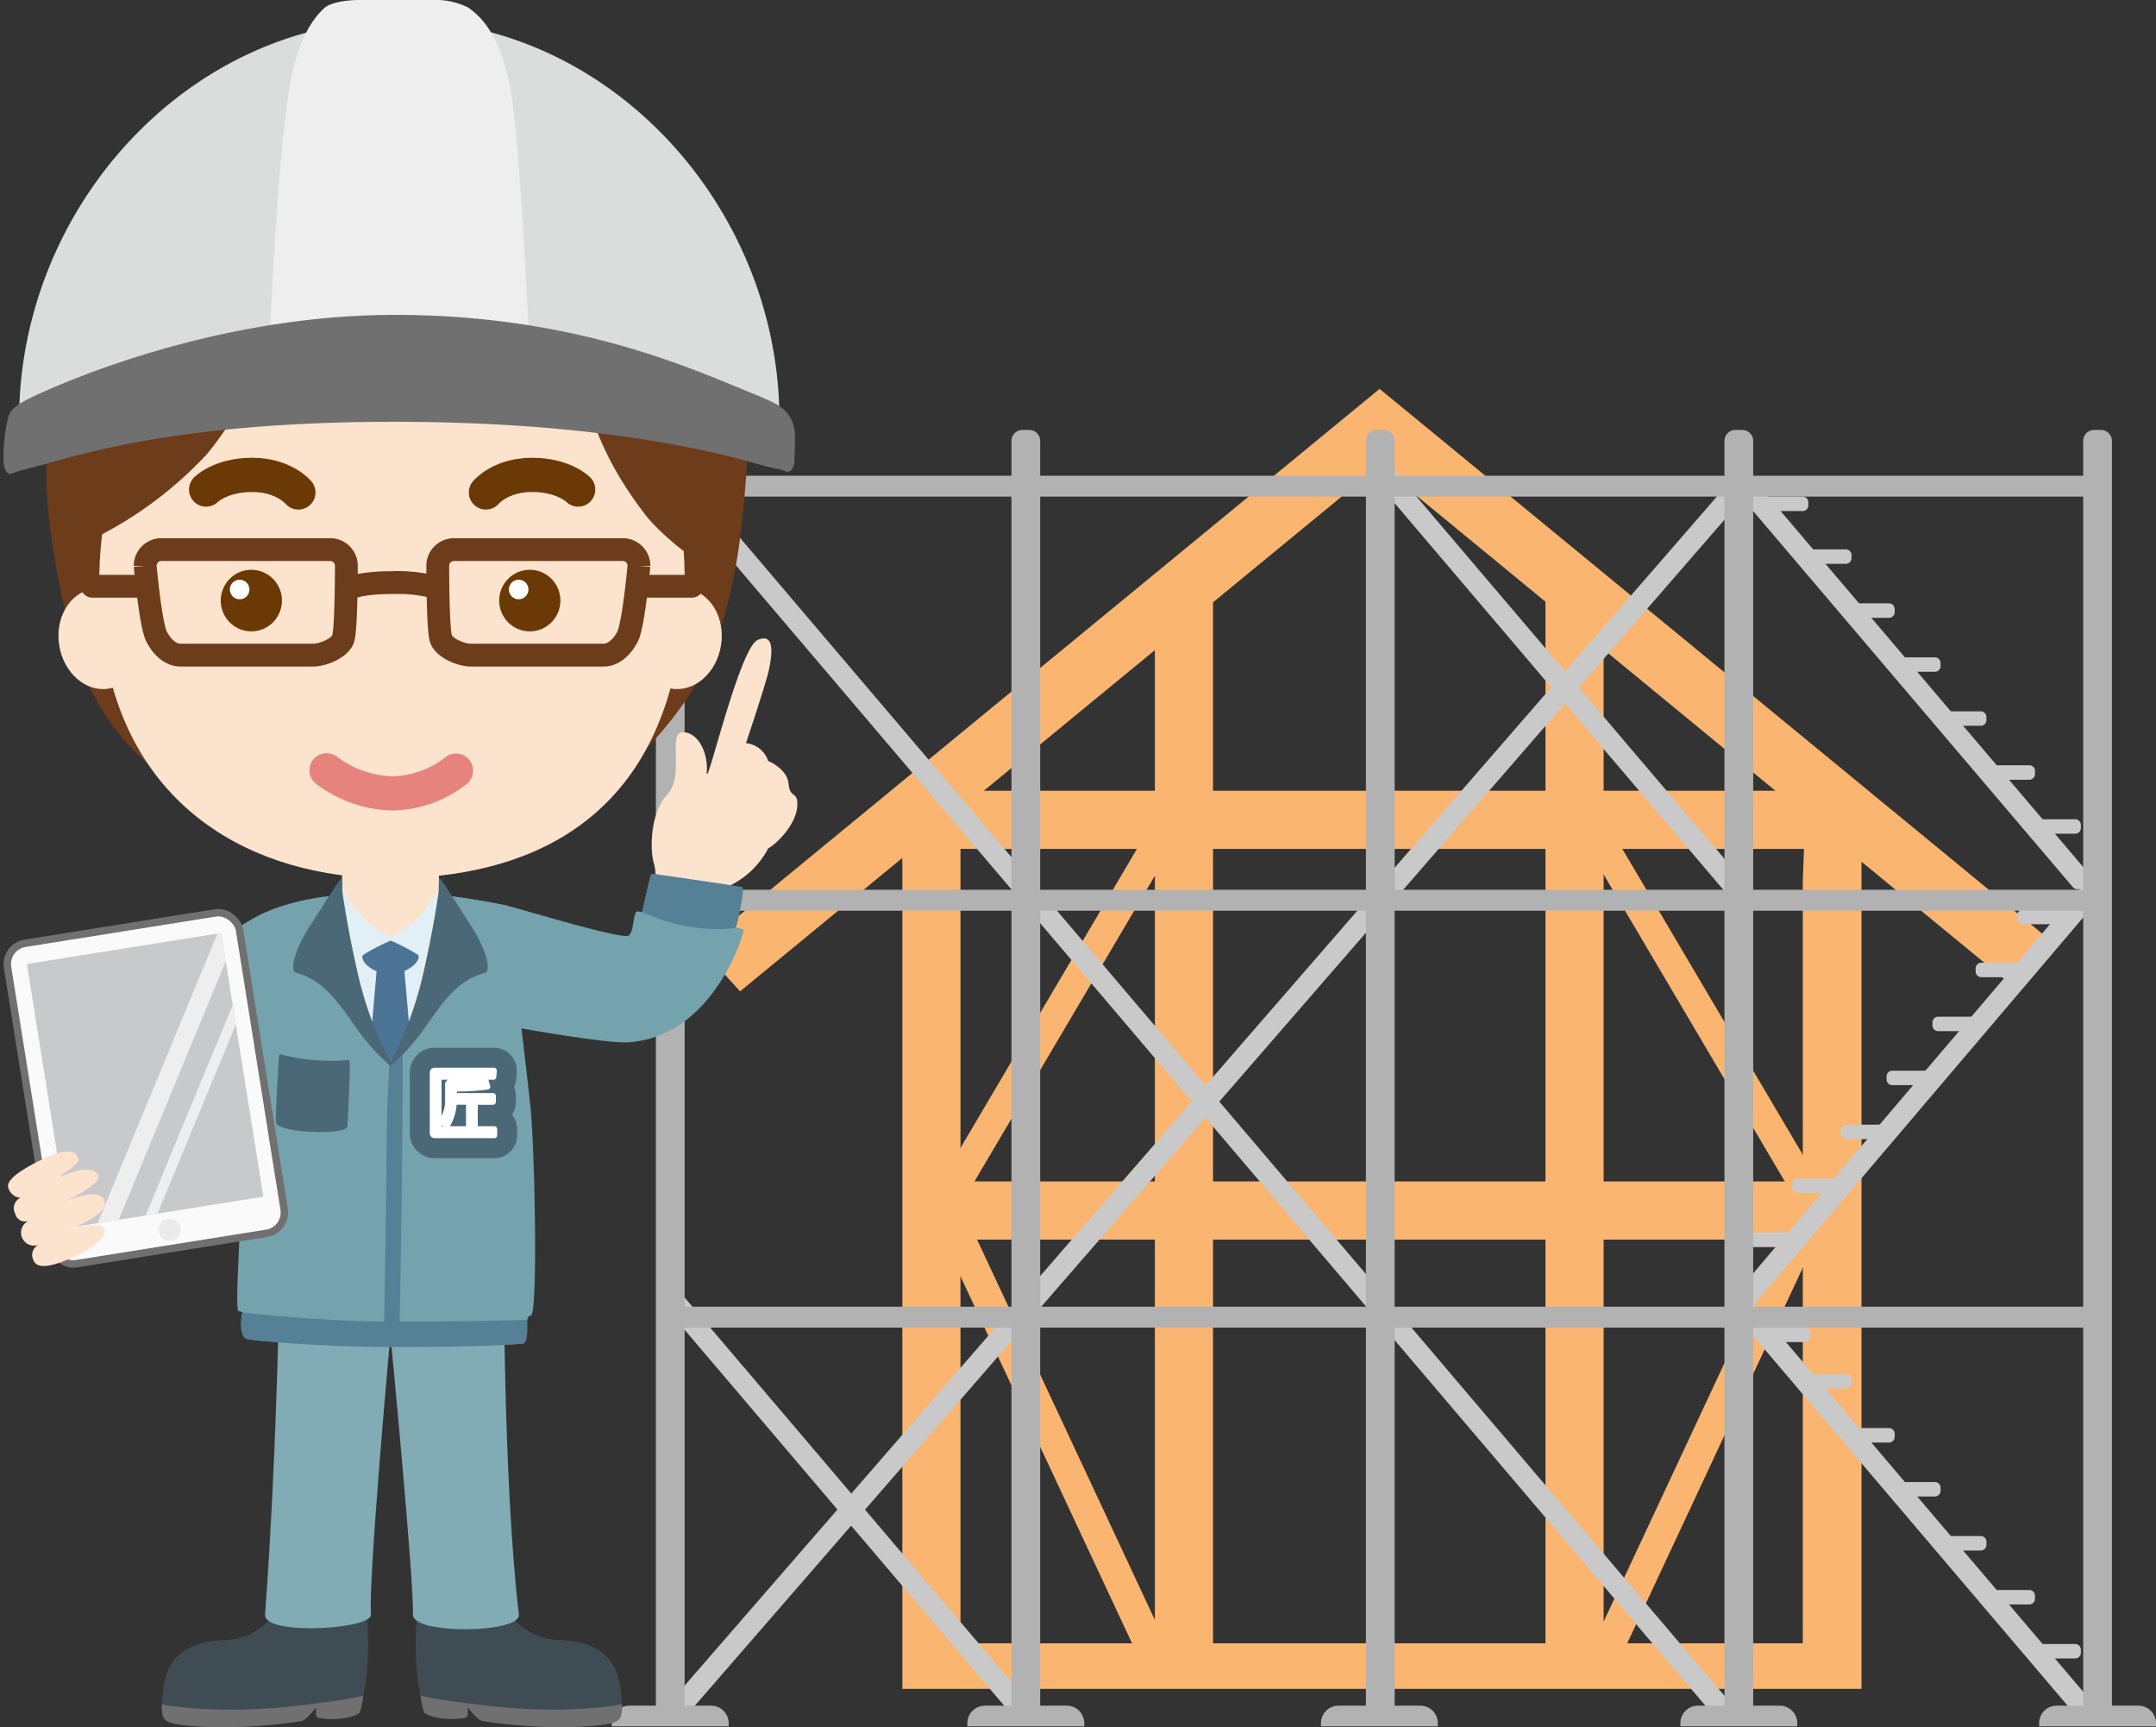 <svg xmlns="http://www.w3.org/2000/svg" xmlns:xlink="http://www.w3.org/1999/xlink" width="322.52" height="258.311" viewBox="0 0 322.52 258.311">
  <rect x="0" y="0" width="322.52" height="258.311" fill="#333333" stroke="none"/>
  <defs>
    <clipPath id="clip-path">
      <rect id="長方形_9" data-name="長方形 9" width="29.442" height="39.946" transform="translate(0 4.644) rotate(-9.076)" fill="none"/>
    </clipPath>
  </defs>
  <g id="img_intro01" transform="translate(-1227.481 -3269.628)">
    <g id="グループ_14150" data-name="グループ 14150">
      <path id="パス_244" data-name="パス 244" d="M275.7,61.64h0L174.064,145.181l5.968,6.56,24.27-19.947V256.062H347.79v-123.7l23.582,19.383,5.675-6.8Zm63.305,73.544V249.246H213V134.689l0-10.072,62.7-51.536h0l63.67,52.333Z" transform="translate(1158.16 3266.142)" fill="#fab570"/>
      <path id="パス_26698" data-name="パス 26698" d="M0,0H8.7V164.772H0Z" transform="translate(1400.241 3356.072)" fill="#fab570"/>
      <path id="パス_26699" data-name="パス 26699" d="M0,0H4.349V59.428H0Z" transform="translate(1398.693 3394.661) rotate(30.553)" fill="#fab570"/>
      <path id="パス_26700" data-name="パス 26700" d="M0,0H4.349V59.428H0Z" transform="translate(1499.242 3445.838) rotate(149.447)" fill="#fab570"/>
      <path id="パス_245" data-name="パス 245" d="M267.648,369.366l-3.745,2.791,30.209,64.606,3.745-2.791Z" transform="translate(1104.582 3082.621)" fill="#fab570"/>
      <path id="パス_246" data-name="パス 246" d="M533.948,369.366l3.745,2.791-30.209,64.606-3.745-2.791Z" transform="translate(961.549 3082.621)" fill="#fab570"/>
      <path id="パス_26701" data-name="パス 26701" d="M0,0H8.7V164.772H0Z" transform="translate(1458.672 3356.072)" fill="#fab570"/>
      <path id="パス_26702" data-name="パス 26702" d="M0,0H8.7V136.365H0Z" transform="translate(1502.009 3387.884) rotate(90)" fill="#fab570"/>
      <path id="パス_26703" data-name="パス 26703" d="M0,0H8.7V136.365H0Z" transform="translate(1502.009 3446.314) rotate(90)" fill="#fab570"/>
      <path id="パス_26704" data-name="パス 26704" d="M1.506,0h.116A1.506,1.506,0,0,1,3.128,1.506V239.06a1.506,1.506,0,0,1-1.506,1.506H1.506A1.506,1.506,0,0,1,0,239.06V1.506A1.506,1.506,0,0,1,1.506,0Z" transform="matrix(0.762, -0.648, 0.648, 0.762, 1329.508, 3344.692)" fill="#c9c9ca"/>
      <path id="パス_247" data-name="パス 247" d="M322.508,100.514l-1.457-1.239a.608.608,0,0,0-.857.069L163.108,280.235a.608.608,0,0,0,.069.857l1.457,1.239a.608.608,0,0,0,.857-.069L322.577,101.371A.608.608,0,0,0,322.508,100.514Z" transform="translate(1164.779 3243.784)" fill="#c9c9ca"/>
      <path id="パス_26705" data-name="パス 26705" d="M.991,0H2.137a.991.991,0,0,1,.991.991V82a.991.991,0,0,1-.991.991H.991A.991.991,0,0,1,0,82V.991A.991.991,0,0,1,.991,0Z" transform="matrix(0.762, -0.648, 0.648, 0.762, 1326.11, 3464.05)" fill="#c9c9ca"/>
      <path id="パス_26706" data-name="パス 26706" d="M.991,0H2.137a.991.991,0,0,1,.991.991V82a.991.991,0,0,1-.991.991H.991A.991.991,0,0,1,0,82V.991A.991.991,0,0,1,.991,0Z" transform="matrix(0.762, -0.648, 0.648, 0.762, 1433.079, 3341.314)" fill="#c9c9ca"/>
      <path id="パス_26707" data-name="パス 26707" d="M.977,0H2.151a.977.977,0,0,1,.977.977V79.694a.977.977,0,0,1-.977.977H.977A.977.977,0,0,1,0,79.694V.977A.977.977,0,0,1,.977,0Z" transform="matrix(0.762, -0.648, 0.648, 0.762, 1485.901, 3464.888)" fill="#c9c9ca"/>
      <path id="パス_26708" data-name="パス 26708" d="M.85,0H6.26a.85.85,0,0,1,.85.85v.463a.85.85,0,0,1-.85.85H.85A.85.85,0,0,1,0,1.314V.85A.85.85,0,0,1,.85,0Z" transform="translate(1497.344 3475.125)" fill="#c9c9ca"/>
      <path id="パス_26709" data-name="パス 26709" d="M.85,0H6.26a.85.85,0,0,1,.85.85v.463a.85.85,0,0,1-.85.85H.85A.85.85,0,0,1,0,1.314V.85A.85.85,0,0,1,.85,0Z" transform="translate(1491.188 3468.175)" fill="#c9c9ca"/>
      <path id="パス_26710" data-name="パス 26710" d="M.85,0H6.26a.85.85,0,0,1,.85.85v.463a.85.85,0,0,1-.85.85H.85A.85.85,0,0,1,0,1.314V.85A.85.85,0,0,1,.85,0Z" transform="translate(1503.802 3483.198)" fill="#c9c9ca"/>
      <path id="パス_26711" data-name="パス 26711" d="M.85,0H6.26a.85.85,0,0,1,.85.85v.463a.85.85,0,0,1-.85.85H.85A.85.85,0,0,1,0,1.314V.85A.85.85,0,0,1,.85,0Z" transform="translate(1510.663 3491.27)" fill="#c9c9ca"/>
      <path id="パス_26712" data-name="パス 26712" d="M.85,0H6.26a.85.85,0,0,1,.85.85v.463a.85.85,0,0,1-.85.85H.85A.85.85,0,0,1,0,1.314V.85A.85.85,0,0,1,.85,0Z" transform="translate(1517.525 3499.343)" fill="#c9c9ca"/>
      <path id="パス_26713" data-name="パス 26713" d="M.85,0H6.26a.85.85,0,0,1,.85.85v.463a.85.85,0,0,1-.85.85H.85A.85.85,0,0,1,0,1.314V.85A.85.85,0,0,1,.85,0Z" transform="translate(1524.79 3507.415)" fill="#c9c9ca"/>
      <path id="パス_26714" data-name="パス 26714" d="M.85,0H6.26a.85.85,0,0,1,.85.85v.463a.85.85,0,0,1-.85.85H.85A.85.85,0,0,1,0,1.314V.85A.85.85,0,0,1,.85,0Z" transform="translate(1531.652 3515.488)" fill="#c9c9ca"/>
      <path id="パス_26715" data-name="パス 26715" d="M.991,0H2.137a.991.991,0,0,1,.991.991V82a.991.991,0,0,1-.991.991H.991A.991.991,0,0,1,0,82V.991A.991.991,0,0,1,.991,0Z" transform="matrix(-0.762, -0.648, 0.648, -0.762, 1489.198, 3465.525)" fill="#c9c9ca"/>
      <path id="パス_26716" data-name="パス 26716" d="M.85,0H6.26a.85.85,0,0,1,.85.85v.463a.85.85,0,0,1-.85.85H.85A.85.85,0,0,1,0,1.314V.85A.85.85,0,0,1,.85,0Z" transform="translate(1530.129 3415.767) rotate(-180)" fill="#c9c9ca"/>
      <path id="パス_26717" data-name="パス 26717" d="M.85,0H6.26a.85.85,0,0,1,.85.85v.463a.85.85,0,0,1-.85.85H.85A.85.85,0,0,1,0,1.314V.85A.85.85,0,0,1,.85,0Z" transform="translate(1536.347 3407.843) rotate(-180)" fill="#c9c9ca"/>
      <path id="パス_26718" data-name="パス 26718" d="M.85,0H6.26a.85.85,0,0,1,.85.85v.463a.85.85,0,0,1-.85.85H.85A.85.85,0,0,1,0,1.314V.85A.85.85,0,0,1,.85,0Z" transform="translate(1523.671 3423.839) rotate(-180)" fill="#c9c9ca"/>
      <path id="パス_26719" data-name="パス 26719" d="M.85,0H6.26a.85.85,0,0,1,.85.85v.463a.85.85,0,0,1-.85.85H.85A.85.85,0,0,1,0,1.314V.85A.85.85,0,0,1,.85,0Z" transform="translate(1516.809 3431.912) rotate(-180)" fill="#c9c9ca"/>
      <path id="パス_26720" data-name="パス 26720" d="M.85,0H6.26a.85.85,0,0,1,.85.85v.463a.85.85,0,0,1-.85.85H.85A.85.85,0,0,1,0,1.314V.85A.85.85,0,0,1,.85,0Z" transform="translate(1509.947 3439.984) rotate(-180)" fill="#c9c9ca"/>
      <path id="パス_26721" data-name="パス 26721" d="M.85,0H6.26a.85.85,0,0,1,.85.85v.463a.85.85,0,0,1-.85.85H.85A.85.85,0,0,1,0,1.314V.85A.85.85,0,0,1,.85,0Z" transform="translate(1502.683 3448.057) rotate(-180)" fill="#c9c9ca"/>
      <path id="パス_26722" data-name="パス 26722" d="M.85,0H6.26a.85.85,0,0,1,.85.85v.463a.85.85,0,0,1-.85.85H.85A.85.85,0,0,1,0,1.314V.85A.85.85,0,0,1,.85,0Z" transform="translate(1495.82 3456.129) rotate(-180)" fill="#c9c9ca"/>
      <path id="パス_26723" data-name="パス 26723" d="M.974,0h1.18a.974.974,0,0,1,.974.974V79.2a.974.974,0,0,1-.974.974H.974A.974.974,0,0,1,0,79.2V.974A.974.974,0,0,1,.974,0Z" transform="matrix(0.762, -0.648, 0.648, 0.762, 1486.225, 3341.929)" fill="#c9c9ca"/>
      <path id="パス_26724" data-name="パス 26724" d="M.85,0H6.26a.85.85,0,0,1,.85.85v.463a.85.85,0,0,1-.85.85H.85A.85.85,0,0,1,0,1.314V.85A.85.85,0,0,1,.85,0Z" transform="translate(1497.344 3351.786)" fill="#c9c9ca"/>
      <path id="パス_26725" data-name="パス 26725" d="M.85,0H6.26a.85.85,0,0,1,.85.85v.463a.85.85,0,0,1-.85.85H.85A.85.85,0,0,1,0,1.314V.85A.85.85,0,0,1,.85,0Z" transform="translate(1490.886 3343.893)" fill="#c9c9ca"/>
      <path id="パス_26726" data-name="パス 26726" d="M.85,0H6.26a.85.85,0,0,1,.85.85v.463a.85.85,0,0,1-.85.85H.85A.85.85,0,0,1,0,1.314V.85A.85.85,0,0,1,.85,0Z" transform="translate(1503.802 3359.859)" fill="#c9c9ca"/>
      <path id="パス_26727" data-name="パス 26727" d="M.85,0H6.26a.85.85,0,0,1,.85.85v.463a.85.85,0,0,1-.85.85H.85A.85.85,0,0,1,0,1.314V.85A.85.85,0,0,1,.85,0Z" transform="translate(1510.663 3367.931)" fill="#c9c9ca"/>
      <path id="パス_26728" data-name="パス 26728" d="M.85,0H6.26a.85.85,0,0,1,.85.85v.463a.85.85,0,0,1-.85.85H.85A.85.85,0,0,1,0,1.314V.85A.85.85,0,0,1,.85,0Z" transform="translate(1517.525 3376.004)" fill="#c9c9ca"/>
      <path id="パス_26729" data-name="パス 26729" d="M.85,0H6.26a.85.85,0,0,1,.85.85v.463a.85.85,0,0,1-.85.85H.85A.85.85,0,0,1,0,1.314V.85A.85.85,0,0,1,.85,0Z" transform="translate(1524.79 3384.076)" fill="#c9c9ca"/>
      <path id="パス_26730" data-name="パス 26730" d="M.85,0H6.26a.85.85,0,0,1,.85.85v.463a.85.85,0,0,1-.85.85H.85A.85.85,0,0,1,0,1.314V.85A.85.85,0,0,1,.85,0Z" transform="translate(1531.652 3392.149)" fill="#c9c9ca"/>
      <path id="パス_26731" data-name="パス 26731" d="M1.4,0h.322a1.4,1.4,0,0,1,1.4,1.4V214a1.4,1.4,0,0,1-1.4,1.4H1.4A1.4,1.4,0,0,1,0,214V1.4A1.4,1.4,0,0,1,1.4,0Z" transform="translate(1326.258 3343.893) rotate(-90)" fill="#b2b2b3"/>
      <path id="パス_248" data-name="パス 248" d="M161.268,401.719h213.8c.442,0,.8.179.8.4v2.328c0,.221-.359.4-.8.4h-213.8" transform="translate(1165.791 3063.327)" fill="#b2b2b3"/>
      <path id="パス_249" data-name="パス 249" d="M161.268,247.24h213.8c.442,0,.8.179.8.4v2.328c0,.221-.359.4-.8.4h-213.8" transform="translate(1165.791 3155.455)" fill="#b2b2b3"/>
      <path id="パス_26732" data-name="パス 26732" d="M2.624,0H14.862a2.624,2.624,0,0,1,2.624,2.624v.471H0V2.624A2.624,2.624,0,0,1,2.624,0Z" transform="translate(1319 3524.713)" fill="#b2b2b3"/>
      <path id="パス_26733" data-name="パス 26733" d="M2.624,0H14.862a2.624,2.624,0,0,1,2.624,2.624v.471H0V2.624A2.624,2.624,0,0,1,2.624,0Z" transform="translate(1372.192 3524.713)" fill="#b2b2b3"/>
      <path id="パス_26734" data-name="パス 26734" d="M2.624,0H14.862a2.624,2.624,0,0,1,2.624,2.624v.471H0V2.624A2.624,2.624,0,0,1,2.624,0Z" transform="translate(1425.083 3524.713)" fill="#b2b2b3"/>
      <path id="パス_26735" data-name="パス 26735" d="M1.644,0H2.652A1.644,1.644,0,0,1,4.3,1.644V190.689a1.644,1.644,0,0,1-1.644,1.644H1.644A1.644,1.644,0,0,1,0,190.689V1.644A1.644,1.644,0,0,1,1.644,0Z" transform="translate(1485.446 3333.927)" fill="#b2b2b3"/>
      <path id="パス_26736" data-name="パス 26736" d="M1.644,0H2.652A1.644,1.644,0,0,1,4.3,1.644V190.689a1.644,1.644,0,0,1-1.644,1.644H1.644A1.644,1.644,0,0,1,0,190.689V1.644A1.644,1.644,0,0,1,1.644,0Z" transform="translate(1431.81 3333.927)" fill="#b2b2b3"/>
      <path id="パス_26737" data-name="パス 26737" d="M1.644,0H2.652A1.644,1.644,0,0,1,4.3,1.644V190.689a1.644,1.644,0,0,1-1.644,1.644H1.644A1.644,1.644,0,0,1,0,190.689V1.644A1.644,1.644,0,0,1,1.644,0Z" transform="translate(1378.787 3333.927)" fill="#b2b2b3"/>
      <path id="パス_26738" data-name="パス 26738" d="M1.644,0H2.652A1.644,1.644,0,0,1,4.3,1.644V190.689a1.644,1.644,0,0,1-1.644,1.644H1.644A1.644,1.644,0,0,1,0,190.689V1.644A1.644,1.644,0,0,1,1.644,0Z" transform="translate(1325.595 3333.927)" fill="#b2b2b3"/>
      <path id="パス_26739" data-name="パス 26739" d="M1.644,0H2.652A1.644,1.644,0,0,1,4.3,1.644V190.689a1.644,1.644,0,0,1-1.644,1.644H1.644A1.644,1.644,0,0,1,0,190.689V1.644A1.644,1.644,0,0,1,1.644,0Z" transform="translate(1539.109 3333.927)" fill="#b2b2b3"/>
      <path id="パス_26740" data-name="パス 26740" d="M2.624,0H14.862a2.624,2.624,0,0,1,2.624,2.624v.471H0V2.624A2.624,2.624,0,0,1,2.624,0Z" transform="translate(1478.852 3524.713)" fill="#b2b2b3"/>
      <path id="パス_26741" data-name="パス 26741" d="M2.624,0H14.862a2.624,2.624,0,0,1,2.624,2.624v.471H0V2.624A2.624,2.624,0,0,1,2.624,0Z" transform="translate(1532.515 3524.713)" fill="#b2b2b3"/>
    </g>
    <g id="グループ_52" data-name="グループ 52" transform="translate(1285.729 3457.413)">
      <path id="パス_93" data-name="パス 93" d="M223.736,1033.7s2.617,5.479,8.594,5.71,8.524,2.537,9.228,6.806,0,4.73-.528,5.306-8.788,1.731-20.038,0c-.967-.461-2.2-2.654-2.2-2.654v1.629a.571.571,0,0,1-.468.571,10.783,10.783,0,0,1-3.377.017c-2.344-.363-2.573-.716-2.573-.716s-2.344-6.8-.908-16.67C211.471,1033.7,215.054,1030.534,223.736,1033.7Z" transform="translate(-207.068 -981.936)" fill="#404c54"/>
      <path id="パス_94" data-name="パス 94" d="M219.883,926.843H202.761l.153,11.85s3.529,36.574,3.37,41.824c-.091,3.031,16.182,2.828,15.848,0C219.731,960.154,219.883,926.843,219.883,926.843Z" transform="translate(-202.761 -926.843)" fill="#82acb5"/>
      <path id="パス_95" data-name="パス 95" d="M242.627,1065.892s-9.144,1.871-23.055-.16c-5.848-.7-7.08-1.169-7.08-1.169s.346,2.482.662,2.669,2.2,1.262,6.025.669a.469.469,0,0,0,.39-.461v-1.12s1.418,1.95,2.2,2.065a78.766,78.766,0,0,0,13.251.911c5.735-.234,7.255-.557,7.514-1.829A5.037,5.037,0,0,0,242.627,1065.892Z" transform="translate(-207.844 -998.795)" fill="#717071"/>
    </g>
    <g id="グループ_53" data-name="グループ 53" transform="translate(1251.685 3457.413)">
      <path id="パス_96" data-name="パス 96" d="M149.629,1033.733s-2.617,5.479-8.594,5.71-8.525,2.538-9.228,6.806,0,4.729.527,5.306,8.788,1.731,20.038,0c.967-.461,2.2-2.654,2.2-2.654v1.629a.57.57,0,0,0,.467.57,10.775,10.775,0,0,0,3.377.017c2.344-.363,2.573-.717,2.573-.717s2.344-6.8.908-16.669C161.894,1033.733,158.31,1030.564,149.629,1033.733Z" transform="translate(-131.492 -981.952)" fill="#404c54"/>
      <path id="パス_97" data-name="パス 97" d="M166.056,926.843s-.39,28.85-2.248,53.673c-.24,3.2,16.028,2.216,15.848,0-.424-5.25,2.906-41.824,2.906-41.824l-.153-11.85Z" transform="translate(-148.363 -926.842)" fill="#82acb5"/>
      <path id="パス_98" data-name="パス 98" d="M131.492,1065.922s9.144,1.871,23.055-.16c5.847-.7,7.08-1.169,7.08-1.169s-.346,2.482-.662,2.668-2.2,1.263-6.025.67a.468.468,0,0,1-.39-.461v-1.121s-1.419,1.95-2.2,2.065a78.8,78.8,0,0,1-13.248.914c-5.735-.234-7.255-.557-7.514-1.829a5.021,5.021,0,0,1-.1-1.578Z" transform="translate(-131.469 -998.812)" fill="#717071"/>
    </g>
    <rect id="長方形_3" data-name="長方形 3" width="14.491" height="15.906" transform="translate(1278.65 3396.292)" fill="#fce3cd"/>
    <g id="グループ_61" data-name="グループ 61" transform="translate(1228 3269.628)">
      <g id="グループ_60" data-name="グループ 60" transform="translate(0 0)">
        <g id="グループ_59" data-name="グループ 59" transform="translate(6.421 17.281)">
          <g id="グループ_57" data-name="グループ 57" transform="translate(0 0)">
            <g id="グループ_55" data-name="グループ 55">
              <path id="パス_99" data-name="パス 99" d="M130.788,572.111a83.526,83.526,0,0,1,27.1-1.972c18.336,1.753,29.123,15.12,34.732,24.324,7.811,12.819,7.982,21.476,7.335,29.8-.562,7.239-1.668,22.191-8.767,32.652-15.316,22.572-36.889,21.7-44.439,22.572s-34.6-2.919-44.955-24.176c-3.667-7.529-6.68-25.132-6.465-31.706s-.724-28.05,16.179-42.733C119.891,573.6,130.788,572.111,130.788,572.111Z" transform="translate(-95.321 -569.795)" fill="#6d3c1b"/>
              <ellipse id="楕円形_30" data-name="楕円形 30" cx="6.267" cy="7.554" rx="6.267" ry="7.554" transform="translate(0.716 71.79) rotate(-9.166)" fill="#fce3cd"/>
              <ellipse id="楕円形_31" data-name="楕円形 31" cx="7.554" cy="6.267" rx="7.554" ry="6.267" transform="translate(87.339 84.708) rotate(-80.834)" fill="#fce3cd"/>
              <path id="パス_100" data-name="パス 100" d="M155.613,620c-34.263,0-46.394,27.922-43.266,53.775s22.667,36.315,43.027,36.315,39.2-8.274,43.306-34.723S190.852,620,155.613,620Z" transform="translate(-103.969 -596.024)" fill="#fce3cd"/>
              <g id="グループ_54" data-name="グループ 54" transform="translate(26.08 67.931)">
                <ellipse id="楕円形_32" data-name="楕円形 32" cx="4.579" cy="4.606" rx="4.579" ry="4.606" transform="translate(0 0)" fill="#6a3906"/>
                <ellipse id="楕円形_33" data-name="楕円形 33" cx="4.579" cy="4.606" rx="4.579" ry="4.606" transform="translate(41.655 0)" fill="#6a3906"/>
              </g>
              <path id="パス_101" data-name="パス 101" d="M183.092,774.841a16.983,16.983,0,0,0,9.813,3.45,15.86,15.86,0,0,0,9.546-3.393" transform="translate(-141.178 -676.923)" fill="none" stroke="#e7837d" stroke-linecap="round" stroke-miterlimit="10" stroke-width="5.118"/>
            </g>
            <path id="パス_102" data-name="パス 102" d="M141.5,609.605a17.7,17.7,0,0,0,4.746,8.656c4.625,4.5,9.674,6.061,9.384,5.1-1.78-5.917-2.373-9.149-2.373-9.149s7.227,5.04,10.355,10.3c.871,1.465-.539-10.629-.539-10.629s6.58,6.356,8.952,10.41c.814,1.39,2.008-7.447,2.008-7.447.06-.662.868-1.58,8.569,5.823,1.029.988-.532-3.782,0-3.482,2.08,1.176,1.162,8.9,10.779,21.144,1.215,1.544,10.085,10.354,10.571,5.259.472-4.951,4.423-25.845-9.007-40.8s-43.392-17.247-54.2-13.313c-12.94,4.711-16.827,10.518-24.269,23.832-6.233,11.15-5.528,27.98-5.528,27.98a58.424,58.424,0,0,0,16.422-12.3C131.065,626.812,141.5,609.605,141.5,609.605Z" transform="translate(-103.471 -580.232)" fill="#6d3c1b"/>
            <g id="グループ_56" data-name="グループ 56" transform="translate(6.852 64.914)">
              <path id="パス_103" data-name="パス 103" d="M151.456,721.508H131.536c-1.317,0-2.665-1.018-3.566-2.781s-1.7-10.565-1.7-10.565a2.421,2.421,0,0,1,2.395-2.433h25.3a2.421,2.421,0,0,1,2.4,2.433s.008,9.47-.484,10.912S152.773,721.508,151.456,721.508Z" transform="translate(-118.344 -705.73)" fill="none" stroke="#6d3c1b" stroke-miterlimit="10" stroke-width="3.412"/>
              <line id="線_3" data-name="線 3" x2="7.874" transform="translate(0 5.479)" fill="none" stroke="#6d3c1b" stroke-linecap="round" stroke-miterlimit="10" stroke-width="3.412"/>
              <path id="パス_104" data-name="パス 104" d="M222.831,721.508h19.919c1.318,0,2.665-1.018,3.566-2.781s1.7-10.565,1.7-10.565a2.421,2.421,0,0,0-2.395-2.433H220.314a2.421,2.421,0,0,0-2.395,2.433s-.009,9.47.483,10.912S221.511,721.508,222.831,721.508Z" transform="translate(-166.226 -705.73)" fill="none" stroke="#6d3c1b" stroke-miterlimit="10" stroke-width="3.412"/>
              <line id="線_4" data-name="線 4" x1="7.874" transform="translate(81.841 5.479)" fill="none" stroke="#6d3c1b" stroke-linecap="round" stroke-miterlimit="10" stroke-width="3.412"/>
              <path id="パス_105" data-name="パス 105" d="M189.628,717.01s1.738-.945,6.512-.945a22.793,22.793,0,0,1,6.674.7" transform="translate(-151.445 -711.129)" fill="none" stroke="#6d3c1b" stroke-miterlimit="10" stroke-width="3.412"/>
            </g>
          </g>
          <g id="グループ_58" data-name="グループ 58" transform="translate(23.895 53.738)">
            <path id="パス_106" data-name="パス 106" d="M145.358,684.519s2.157-2.192,6.9-2.192,6.9,2.629,6.9,2.629" transform="translate(-145.358 -682.327)" fill="none" stroke="#6a3906" stroke-linecap="round" stroke-linejoin="round" stroke-width="5.118"/>
            <path id="パス_107" data-name="パス 107" d="M246.8,684.519s-2.157-2.192-6.9-2.192-6.9,2.629-6.9,2.629" transform="translate(-191.145 -682.327)" fill="none" stroke="#6a3906" stroke-linecap="round" stroke-linejoin="round" stroke-width="5.118"/>
          </g>
        </g>
        <path id="パス_108" data-name="パス 108" d="M200.511,599.536c-9.466-2.31-28.689-7.555-56.786-7.555a231.189,231.189,0,0,0-56.955,7.744c.009-31.91,25.461-59.8,56.866-59.8C174.988,539.927,200.4,567.711,200.511,599.536Z" transform="translate(-84.432 -536.911)" fill="#dbdcdc"/>
        <path id="パス_109" data-name="パス 109" d="M204,593.452H164.42s1.166-32.5,3.247-46.106c1.259-8.235,3.976-11.279,5.359-12.554.769-.709,2.883-1.182,5.264-1.182h10.678a11.128,11.128,0,0,1,5.5,1.1c2.347,1.6,5.063,4.7,6.433,12.632C202.629,557.371,204,593.452,204,593.452Z" transform="translate(-125.001 -533.611)" fill="#eeeeef"/>
        <path id="パス_110" data-name="パス 110" d="M200.2,653.99c-.007,1.1-.612,1.9-1.25,1.637-1.276-.523-1.029-.179-4.517-1.176-9.324-2.678-26.837-6.242-54.088-6.242-27.3,0-42.433,3.5-51.714,6.176-3.176.916-4.2,1.029-5.514,1.562-.71.287-1.215-.744-1.225-1.962a24.145,24.145,0,0,1,.67-6.323c.332-1.323,1.184-2.052,4.372-3.512,9.961-4.553,30.6-11.929,53.5-11.929,26.993,0,44.322,8.032,53.416,11.711,1.1.441,2.076.87,2.9,1.259C201.133,647.269,200.216,650.345,200.2,653.99Z" transform="translate(-81.878 -585.129)" fill="#717071"/>
      </g>
      <circle id="楕円形_34" data-name="楕円形 34" cx="1.466" cy="1.466" r="1.466" transform="translate(33.865 86.695)" fill="#fff"/>
      <circle id="楕円形_35" data-name="楕円形 35" cx="1.466" cy="1.466" r="1.466" transform="translate(75.604 86.695)" fill="#fff"/>
    </g>
    <g id="グループ_68" data-name="グループ 68" transform="translate(1250.131 3402.648)">
      <g id="グループ_67" data-name="グループ 67" transform="translate(0 0)">
        <g id="グループ_63" data-name="グループ 63">
          <rect id="長方形_4" data-name="長方形 4" width="13.2" height="21.03" transform="translate(29.179 7.302)" fill="#e3eff6"/>
          <path id="パス_111" data-name="パス 111" d="M199.273,853.77h0c-1.137,0-3.512-.945-3.512-2.1l1.446-16.568a2.089,2.089,0,0,1,2.066-2.1h0a2.088,2.088,0,0,1,2.066,2.1l1.446,16.568C202.785,852.825,200.409,853.77,199.273,853.77Z" transform="translate(-163.505 -823.051)" fill="#4b7495"/>
          <path id="パス_112" data-name="パス 112" d="M200.536,832.5h-4.085c-.213,0-2.173-.983-2.173-2.185v-.441a2.185,2.185,0,0,1,2.173-2.184h4.085a2.185,2.185,0,0,1,2.173,2.184v.441C202.708,831.512,200.592,832.5,200.536,832.5Z" transform="translate(-162.73 -820.272)" fill="#4b7495"/>
          <g id="グループ_62" data-name="グループ 62" transform="translate(0 0.849)">
            <path id="パス_113" data-name="パス 113" d="M144.074,838.4c-.286.519-9.918,16.342-11.636,16.184s-4.223-13.548-4.223-16.8,9.4-12.907,14.345-15.651c2.09-1.159.649,3.654.9,4.856S144.36,837.885,144.074,838.4Z" transform="translate(-128.215 -818.129)" fill="#74a2ad"/>
            <path id="パス_114" data-name="パス 114" d="M193.413,815.488a79.87,79.87,0,0,0-10.032-1.532s-.551,10.191-1.856,13.2c-.64,1.474-3.769,11.88-5.422,11.88s-5.546-11.391-6-12.41c-.58-1.3-1.133-12.664-1.3-12.67-1.305-.053-12.823.963-16.9,6.571-2.586,3.558,5.125,8.178,3.931,13.228a136.59,136.59,0,0,0-1.855,18.144c-.132,3.015-.368,9.751-.368,9.751-.193,6.716-.8,14.509-.216,14.52,1.653.029.544,4.007,1.131,4.123,3.217.64,12.376.777,21.4.836,8,.052,16.363.172,19.919-.129,1.185-.1,0-4.094,1.218-4.182,1.055-.073.643-22.779.035-30.348-.155-1.937-1.427-12.6-1.427-12.6S195.408,816.063,193.413,815.488Z" transform="translate(-140.312 -813.94)" fill="#74a2ad"/>
          </g>
          <path id="パス_115" data-name="パス 115" d="M193.563,819.8a.2.2,0,0,0,.023-.35,23.283,23.283,0,0,1-3.96-2.945,25.647,25.647,0,0,1-3.252-4.292.1.1,0,0,0-.187.023,34.907,34.907,0,0,0-1.432,5.683c-.174,1.944,2.609,8.365,2.609,8.365s.58-3.358,2.378-4.536A32.352,32.352,0,0,1,193.563,819.8Z" transform="translate(-157.75 -812.161)" fill="#e3eff6"/>
          <path id="パス_116" data-name="パス 116" d="M202.985,819.8a.2.2,0,0,1-.023-.35,23.287,23.287,0,0,0,3.96-2.945,25.645,25.645,0,0,0,3.252-4.292.1.1,0,0,1,.187.023,34.964,34.964,0,0,1,1.432,5.683c.174,1.944-2.609,8.365-2.609,8.365s-.58-3.358-2.378-4.536a32.368,32.368,0,0,0-3.821-1.948Z" transform="translate(-167.22 -812.161)" fill="#e3eff6"/>
        </g>
        <path id="パス_117" data-name="パス 117" d="M201.917,864.129s-.355,3.778-.425,12.328c-.077,9.46-.383,27.381-.383,27.381h2.3s.485-23.92.485-42.246A10.741,10.741,0,0,0,201.917,864.129Z" transform="translate(-166.299 -837.986)" fill="#558095"/>
        <path id="パス_118" data-name="パス 118" d="M167.933,863.8a.211.211,0,0,0-.26.2c-.089,1.456-.542,9.03-.441,9.969.179,1.64,10.529,1.932,10.676.634.079-.7.374-7.683.376-9.583a.351.351,0,0,0-.376-.357A30.188,30.188,0,0,1,167.933,863.8Z" transform="translate(-148.592 -839.136)" fill="#4b6877"/>
        <g id="グループ_66" data-name="グループ 66" transform="translate(42.063 27.087)">
          <g id="グループ_64" data-name="グループ 64" transform="translate(0 0)">
            <path id="パス_119" data-name="パス 119" d="M225.48,868.885l-.074.941h-8.077c-.074,0-.117.044-.117.133v7.521c0,.1.043.147.117.147h8.2v.941h-8.894c-.213,0-.331-.121-.331-.355v-8.985a.3.3,0,0,1,.331-.343Zm-3.757,4.685h-2.231a7.328,7.328,0,0,1-1.024,3.534l-.833-.588a5.535,5.535,0,0,0,.961-3.146V871c-.01-.2.064-.332.256-.332.3.011.6.011.886.011a30.138,30.138,0,0,0,4.5-.31l.266.919a34.048,34.048,0,0,1-4.867.3c-.1,0-.147.055-.139.165v.919h5.842v.9H222.63v3.566h-.907Z" transform="translate(-216.298 -868.884)" fill="none" stroke="#4b6877" stroke-linecap="round" stroke-linejoin="round" stroke-width="6.824"/>
          </g>
          <g id="グループ_65" data-name="グループ 65" transform="translate(0 0)">
            <path id="パス_120" data-name="パス 120" d="M225.48,868.885l-.074.941h-8.077c-.074,0-.117.044-.117.133v7.521c0,.1.043.147.117.147h8.2v.941h-8.894c-.213,0-.331-.121-.331-.355v-8.985a.3.3,0,0,1,.331-.343Zm-3.757,4.685h-2.231a7.328,7.328,0,0,1-1.024,3.534l-.833-.588a5.535,5.535,0,0,0,.961-3.146V871c-.01-.2.064-.332.256-.332.3.011.6.011.886.011a30.138,30.138,0,0,0,4.5-.31l.266.919a34.048,34.048,0,0,1-4.867.3c-.1,0-.147.055-.139.165v.919h5.842v.9H222.63v3.566h-.907Z" transform="translate(-216.298 -868.884)" fill="#fff" stroke="#fff" stroke-linecap="round" stroke-linejoin="round" stroke-width="0.853"/>
          </g>
        </g>
      </g>
      <path id="パス_121" data-name="パス 121" d="M156.446,944.637c-.165.511-.6,3.529.625,3.935,1.073.344,11.5,1.213,21.708,1.24s18.791-.323,19.611-.533.709-2.009.687-3.529c0,0-11,.324-21.41.246S156.446,944.637,156.446,944.637Z" transform="translate(-142.853 -881.374)" fill="#558095"/>
    </g>
    <g id="グループ_69" data-name="グループ 69" transform="translate(1292.885 3365.105)">
      <path id="パス_122" data-name="パス 122" d="M230.354,830.446s12.754,2.3,15.982,2.08c12.187-.809,16.886-14.913,17.239-16.712.058-.294-1.159-.412-1.159-.412s1.507-5.773.809-5.891c-1.235-.209-12.529-2-13.222-2.12-.529-.095-1.423,5.614-1.624,5.656s-.754-.354-.986.176c-.337.771-.311,2.779-.979,3.321-.87.707-14.82-3.584-18.325-4.477,0,0-5.547-1.08-8.519-1.422S215.523,828.368,230.354,830.446Z" transform="translate(-217.746 -772.124)" fill="#74a2ad"/>
      <path id="パス_123" data-name="パス 123" d="M285.285,771.356a8.723,8.723,0,0,0,0-4.11c-.588-1.7-.72-7.417,1.959-10.324s.086-9.1,2.206-9.321,3.928,2.606,3.731,5.914,4.835-18.522,7.6-19.736,2.072,2.6,1.677,4.5-3.42,10.926-3.42,10.926a3.914,3.914,0,0,1,3.321,2.668s2.862,1.141,3.059,3.447,1.48.9,1.283,3.408-2.763,5.312-4.342,6.214a12.731,12.731,0,0,1-6.512,5.914C291.306,772.559,285.285,771.356,285.285,771.356Z" transform="translate(-252.849 -733.544)" fill="#fce3cd"/>
      <path id="パス_124" data-name="パス 124" d="M281.9,813.01s1.134-4.92,1.21-5.228.074-.549.908-.429,12.492,1.793,12.793,1.912.19.747.051,1.645a39.915,39.915,0,0,1-.93,4.459S289.775,816.565,281.9,813.01Z" transform="translate(-251.262 -772.089)" fill="#558095"/>
    </g>
    <g id="グループ_73" data-name="グループ 73" transform="translate(1228.116 3405.652)">
      <g id="グループ_72" data-name="グループ 72" transform="translate(0 0)">
        <rect id="長方形_5" data-name="長方形 5" width="35.15" height="48.529" rx="3.146" transform="translate(0 5.545) rotate(-9.076)" fill="#fafafa" stroke="#717071" stroke-miterlimit="10" stroke-width="1.11"/>
        <rect id="長方形_6" data-name="長方形 6" width="29.442" height="39.946" transform="translate(3.384 8.141) rotate(-9.076)" fill="#c8c9ca"/>
        <g id="グループ_71" data-name="グループ 71" transform="translate(3.384 3.497)">
          <g id="グループ_70" data-name="グループ 70" transform="translate(0 0)" clip-path="url(#clip-path)">
            <rect id="長方形_7" data-name="長方形 7" width="2.73" height="56.81" transform="translate(29.415 -2.086) rotate(22.49)" fill="#eeeeef"/>
            <rect id="長方形_8" data-name="長方形 8" width="1.537" height="56.81" transform="translate(36.023 -1.847) rotate(22.49)" fill="#eeeeef"/>
          </g>
        </g>
      </g>
      <path id="パス_125" data-name="パス 125" d="M93.9,909.654c-1.561.685-6.061,2.96-6.819.795a1.66,1.66,0,0,1,.855-2.279,1.944,1.944,0,0,1-1.493-3.59,1.5,1.5,0,0,1-2.073-1.045,1.716,1.716,0,0,1,.787-2.373,2.053,2.053,0,0,1-1.842-1.59c-.483-1.9,6.675-4.992,7.863-5.22,1.6-.3,2.545.082,2.639,1.1s-4.926,3.75-4.926,3.75,6.182-3.75,7.794-1.612c1.183,1.568-5.735,4.472-5.735,4.472s5.866-2.781,6.739-.534-5.3,4.338-5.3,4.338,4.727-1.243,5.283-.157C98.341,907.022,95.278,909.045,93.9,909.654Z" transform="translate(-82.73 -858.055)" fill="#fce3cd"/>
      <circle id="楕円形_36" data-name="楕円形 36" cx="1.645" cy="1.645" r="1.645" transform="translate(23.113 46.256)" fill="#ebebeb"/>
    </g>
    <g id="グループ_74" data-name="グループ 74" transform="translate(1271.346 3400.942)">
      <path id="パス_126" data-name="パス 126" d="M187.13,836.634a.152.152,0,0,0,.221-.2,54.113,54.113,0,0,1-4.976-13.254c-1.4-6.017-2.322-11.838-2.384-12.749-.005-.073-.025-1.89-.085-1.845-.532.4-2.663,3.923-4.955,7.466-1.852,2.862-2.989,6.436-1.856,6.716,4.291,1.06,6.8,5.214,8.583,7.658A31.519,31.519,0,0,0,187.13,836.634Z" transform="translate(-172.643 -808.589)" fill="#4b6877"/>
      <path id="パス_127" data-name="パス 127" d="M203,836.634a.152.152,0,0,1-.221-.2,54.112,54.112,0,0,0,4.976-13.254c1.4-6.017,2.322-11.837,2.384-12.749.005-.073.025-1.89.084-1.845.532.4,2.663,3.923,4.955,7.466,1.851,2.862,2.988,6.436,1.855,6.716-4.291,1.06-6.8,5.214-8.583,7.658A31.509,31.509,0,0,1,203,836.634Z" transform="translate(-188.379 -808.589)" fill="#4b6877"/>
    </g>
  </g>
</svg>
